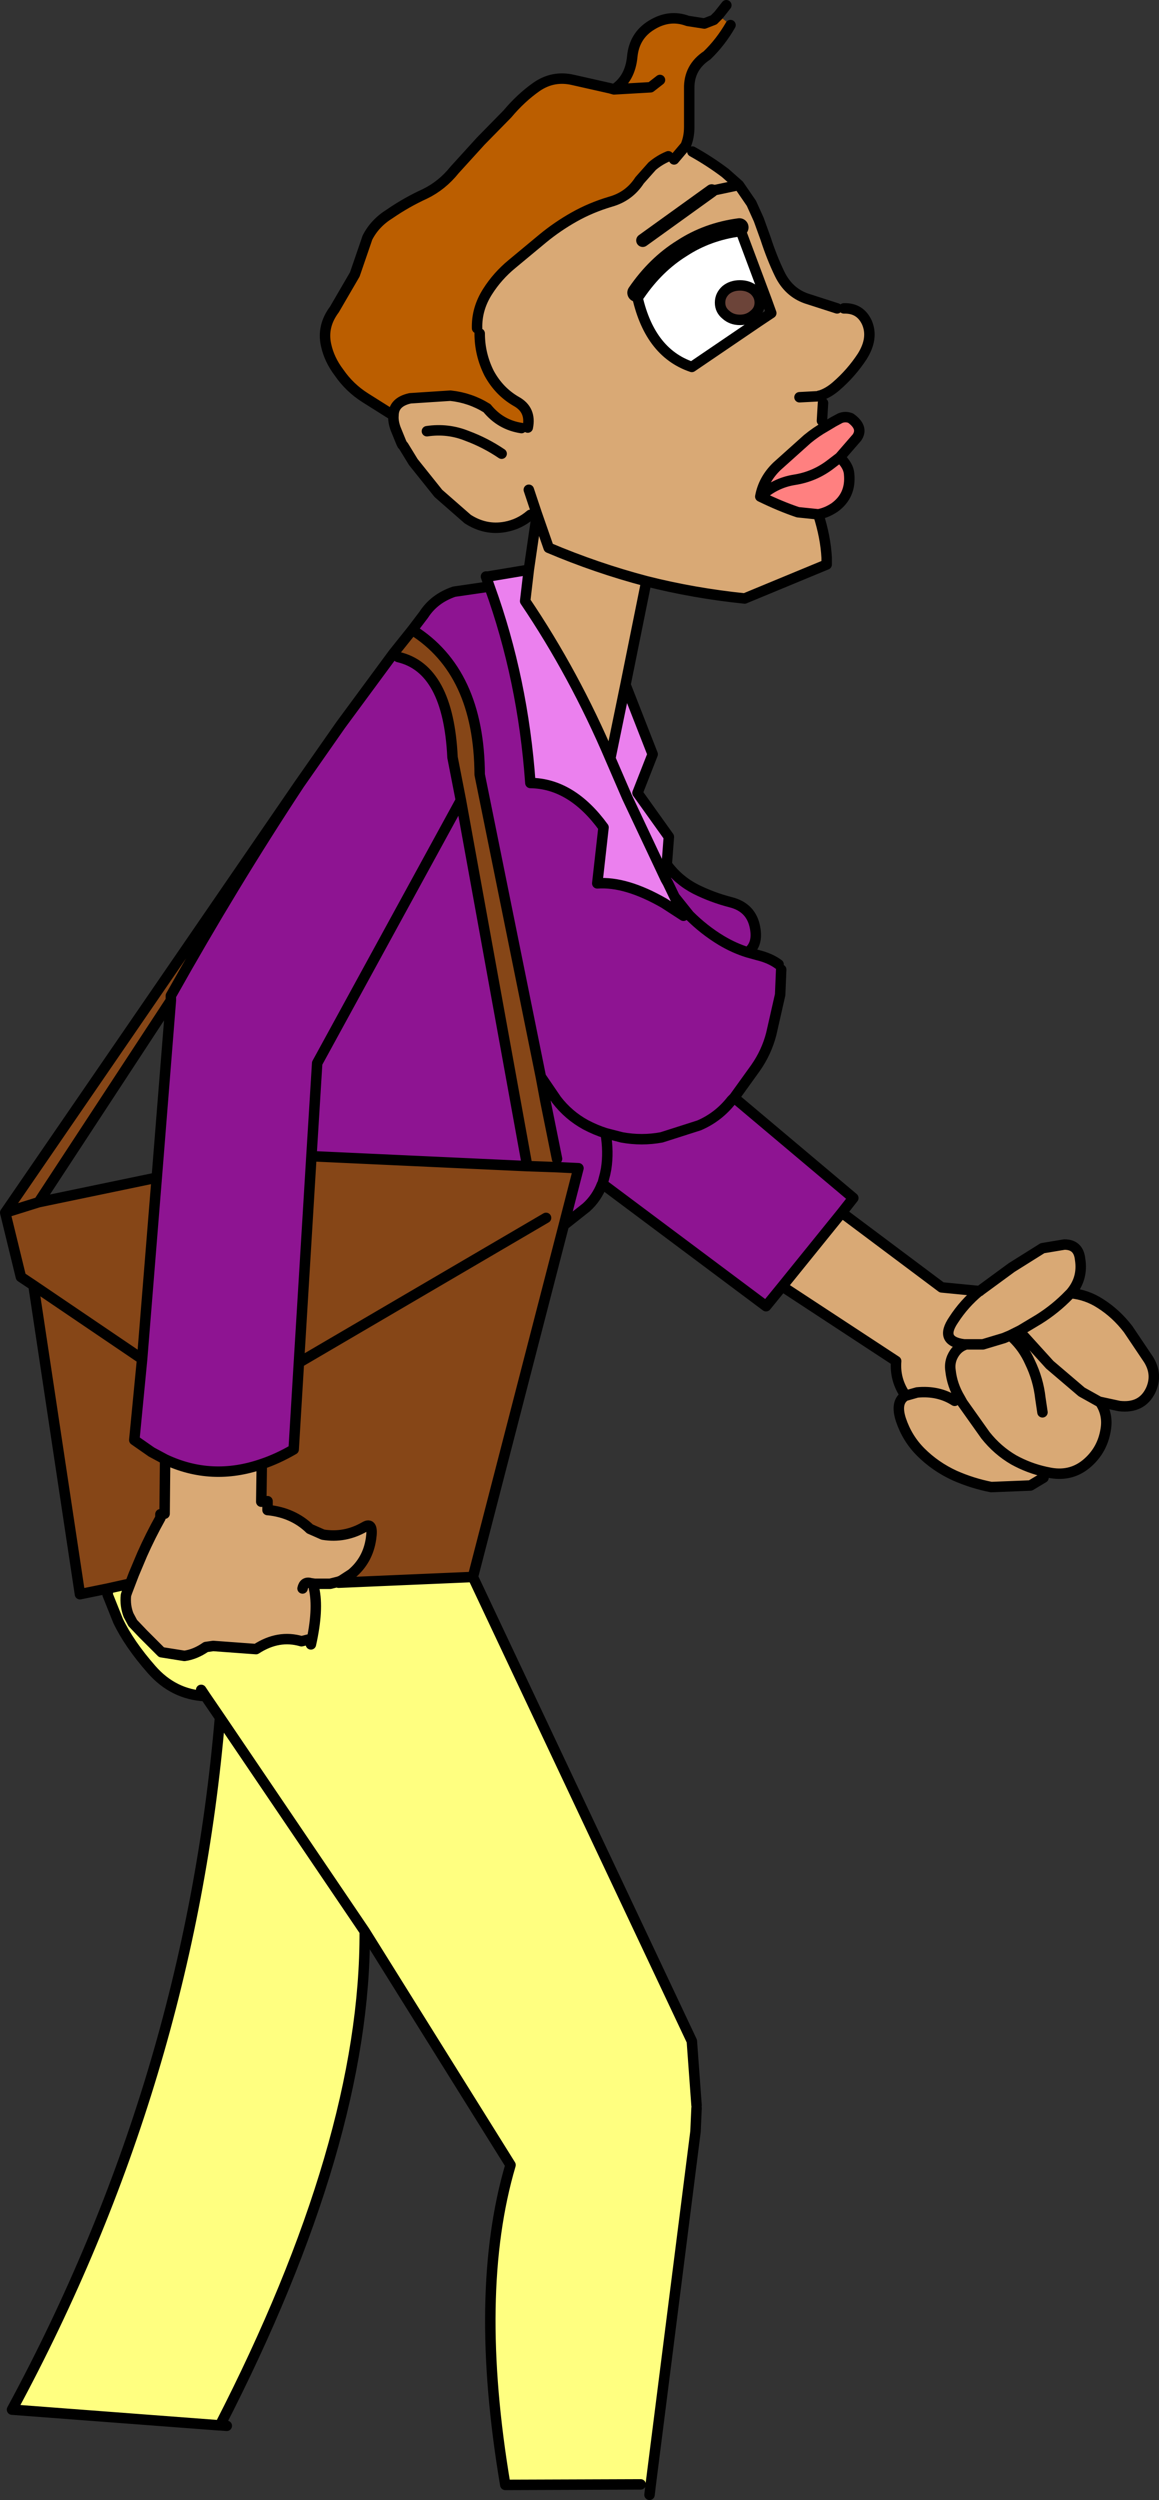 <?xml version="1.0" encoding="UTF-8" standalone="no"?>
<svg xmlns:xlink="http://www.w3.org/1999/xlink" height="239.15px" width="110.9px" xmlns="http://www.w3.org/2000/svg">
  <rect width="100%" height="100%" fill="#333333" stroke="none"/>
  <g transform="matrix(1.0, 0.0, 0.0, 1.0, 2.9, -42.75)">
    <path d="M67.0 45.15 Q66.05 46.8 64.75 48.05 63.0 49.2 63.05 51.25 L63.05 54.9 Q63.05 55.9 62.7 56.7 L61.6 58.0 61.05 57.7 Q60.2 58.05 59.5 58.65 L58.3 60.0 Q57.3 61.55 55.5 62.05 53.65 62.6 52.05 63.5 50.45 64.4 49.05 65.55 L46.1 68.0 Q44.7 69.15 43.75 70.65 42.7 72.3 42.75 74.15 L43.0 74.65 Q43.0 76.65 43.9 78.45 44.85 80.2 46.5 81.15 47.95 81.95 47.6 83.65 L47.0 83.7 Q45.0 83.4 43.7 81.8 42.1 80.8 40.2 80.6 L36.35 80.85 Q34.75 81.2 34.75 82.5 L32.05 80.8 Q30.55 79.85 29.55 78.4 28.6 77.15 28.3 75.75 27.9 73.95 29.1 72.35 L31.05 69.0 32.15 65.8 32.25 65.5 Q32.95 64.1 34.4 63.2 36.0 62.1 37.75 61.3 39.4 60.5 40.6 59.0 L43.1 56.25 45.65 53.65 Q46.95 52.1 48.45 51.05 50.05 49.95 51.95 50.4 L55.5 51.2 55.85 51.3 Q57.4 50.3 57.6 48.15 57.8 46.15 59.45 45.15 61.15 44.1 62.9 44.75 L64.5 45.0 65.4 44.65 65.85 44.2 67.0 45.15 M60.25 50.4 L59.35 51.1 55.85 51.3 59.35 51.1 60.25 50.4" fill="#bb5e00" fill-rule="evenodd" stroke="none"/>
    <path d="M62.7 56.7 L63.35 57.25 Q65.05 58.2 66.5 59.3 L67.8 60.45 69.0 62.2 69.7 63.75 70.35 65.55 Q70.95 67.4 71.7 68.95 72.55 70.7 74.25 71.3 L77.2 72.25 77.85 72.25 Q79.4 72.2 80.05 73.6 80.7 75.1 79.6 76.85 78.55 78.45 77.1 79.7 76.35 80.35 75.55 80.6 L75.85 81.3 75.75 83.0 76.1 83.55 Q75.2 84.05 74.35 84.75 L71.45 87.35 Q70.15 88.6 69.85 90.25 71.8 91.2 73.45 91.75 L75.4 91.95 Q76.1 94.15 76.2 96.1 L76.2 96.75 68.35 100.0 Q63.5 99.5 58.95 98.35 L56.95 108.25 55.5 115.3 Q52.05 107.2 47.35 100.25 L47.7 97.25 48.45 92.1 47.85 92.0 Q46.8 92.9 45.45 93.15 43.55 93.5 41.85 92.4 L39.05 89.95 36.65 86.95 35.7 85.4 35.6 85.3 35.5 85.1 34.95 83.75 Q34.7 83.05 34.75 82.5 34.75 81.2 36.35 80.85 L40.2 80.6 Q42.1 80.8 43.7 81.8 45.0 83.4 47.0 83.7 L47.6 83.65 Q47.95 81.95 46.5 81.15 44.85 80.2 43.9 78.45 43.0 76.65 43.0 74.65 L42.75 74.15 Q42.7 72.3 43.75 70.65 44.7 69.15 46.1 68.0 L49.05 65.55 Q50.45 64.4 52.05 63.5 53.65 62.6 55.5 62.05 57.3 61.55 58.3 60.0 L59.5 58.65 Q60.2 58.05 61.05 57.7 L61.6 58.0 62.7 56.7 M77.65 158.75 L87.2 165.9 90.8 166.25 90.85 166.25 90.9 166.2 93.9 164.0 96.85 162.15 98.95 161.8 Q100.3 161.8 100.45 163.2 100.75 165.05 99.55 166.45 101.1 166.6 102.4 167.45 103.9 168.4 105.05 169.9 L107.0 172.8 Q107.9 174.25 107.2 175.75 106.35 177.5 104.2 177.25 L102.35 176.85 Q103.15 178.05 102.9 179.5 102.6 181.4 101.2 182.65 99.7 184.0 97.65 183.65 L97.15 183.55 96.95 184.1 95.7 184.85 91.95 185.0 Q90.15 184.65 88.45 183.9 86.6 183.05 85.2 181.65 83.9 180.35 83.3 178.55 82.75 176.85 83.75 176.25 L84.85 175.95 83.8 176.25 83.75 176.25 82.85 172.95 71.95 165.8 77.65 158.75 M67.8 60.45 L65.2 61.0 67.8 60.45 M47.7 89.6 L48.45 91.85 48.45 92.1 48.45 91.85 47.7 89.6 M70.45 71.45 L67.85 64.5 Q64.8 64.9 62.35 66.5 59.85 68.05 58.0 70.75 59.15 76.45 63.3 77.85 L69.7 73.5 70.9 72.7 70.45 71.45 M45.1 86.15 Q43.55 85.1 41.8 84.45 39.95 83.7 37.95 84.0 39.95 83.7 41.8 84.45 43.55 85.1 45.1 86.15 M73.6 80.75 L75.5 80.65 75.5 80.6 75.55 80.6 75.5 80.6 75.5 80.65 73.6 80.75 M48.45 91.85 L49.6 95.15 Q54.2 97.1 58.95 98.35 54.2 97.1 49.6 95.15 L48.45 91.85 M65.2 61.0 L58.6 65.75 65.2 61.0 M12.9 182.35 Q17.35 184.45 22.15 182.8 L22.1 186.4 22.7 186.35 22.7 187.2 22.75 187.2 Q25.15 187.45 26.75 189.0 L28.0 189.55 Q30.1 189.9 32.0 188.8 32.85 188.3 32.6 189.95 32.3 192.0 30.75 193.3 L29.75 193.95 29.5 194.05 28.7 194.25 27.15 194.7 Q27.6 196.7 26.85 200.05 L26.75 199.55 25.95 199.75 Q23.75 199.1 21.6 200.5 L17.5 200.2 16.8 200.3 Q15.8 201.0 14.75 201.15 L12.55 200.8 10.8 199.05 9.8 198.0 9.4 197.25 Q9.05 196.35 9.15 195.35 L9.25 195.05 9.9 193.35 10.7 191.45 Q11.5 189.65 12.45 187.95 L12.45 187.6 12.85 187.55 12.9 182.35 M26.05 194.7 Q26.2 194.0 26.85 194.2 L27.2 194.25 28.7 194.25 27.2 194.25 26.85 194.2 Q26.2 194.0 26.05 194.7 M93.15 170.75 L91.15 171.35 89.45 171.35 89.35 171.35 Q86.95 171.05 88.35 169.0 89.35 167.45 90.8 166.25 89.35 167.45 88.35 169.0 86.95 171.05 89.35 171.35 L89.45 171.35 91.15 171.35 93.15 170.75 94.0 170.7 93.75 170.5 93.15 170.75 M97.15 183.55 Q95.55 183.2 94.1 182.4 92.55 181.5 91.4 180.05 L89.2 176.95 88.95 176.5 Q88.2 175.25 88.05 173.85 87.95 173.2 88.2 172.6 88.6 171.7 89.4 171.4 L89.45 171.35 89.4 171.4 Q88.6 171.7 88.2 172.6 87.95 173.2 88.05 173.85 88.2 175.25 88.95 176.5 L89.2 176.95 91.4 180.05 Q92.55 181.5 94.1 182.4 95.55 183.2 97.15 183.55 M99.55 166.45 L99.4 166.6 Q98.1 167.95 96.5 168.95 L94.75 170.0 93.75 170.5 94.75 170.0 96.5 168.95 Q98.1 167.95 99.4 166.6 L99.55 166.45 M95.1 170.6 L97.55 173.3 100.6 175.9 102.3 176.85 102.35 176.85 102.3 176.85 100.6 175.9 97.55 173.3 95.1 170.6 M96.85 177.85 L96.65 176.5 Q96.45 174.7 95.65 173.05 95.05 171.7 94.0 170.7 95.05 171.7 95.65 173.05 96.45 174.7 96.65 176.5 L96.85 177.85 M88.45 176.75 Q86.9 175.75 84.85 175.95 86.9 175.75 88.45 176.75" fill="#d9a975" fill-rule="evenodd" stroke="none"/>
    <path d="M69.8 71.7 Q69.8 71.0 69.25 70.5 68.7 70.05 67.9 70.05 67.1 70.05 66.55 70.5 66.0 71.0 66.0 71.7 66.0 72.4 66.55 72.85 67.1 73.35 67.9 73.35 68.7 73.35 69.25 72.85 L69.7 73.5 63.3 77.85 Q59.15 76.45 58.0 70.75 59.85 68.05 62.35 66.5 64.8 64.9 67.85 64.5 L70.45 71.45 69.8 71.7" fill="#ffffff" fill-rule="evenodd" stroke="none"/>
    <path d="M69.25 72.85 Q68.7 73.35 67.9 73.35 67.1 73.35 66.55 72.85 66.0 72.4 66.0 71.7 66.0 71.0 66.55 70.5 67.1 70.05 67.9 70.05 68.7 70.05 69.25 70.5 69.8 71.0 69.8 71.7 69.8 72.4 69.25 72.85" fill="#6c4439" fill-rule="evenodd" stroke="none"/>
    <path d="M56.95 108.25 L59.55 114.9 58.1 118.6 61.1 122.8 60.9 125.45 60.8 126.85 61.0 127.2 61.65 128.55 62.5 130.35 60.65 129.15 Q57.0 127.05 54.25 127.25 L54.85 121.9 Q51.8 117.7 47.85 117.65 47.15 107.75 43.95 98.9 L43.8 97.9 47.7 97.25 47.35 100.25 Q52.05 107.2 55.5 115.3 L56.95 108.25 M55.5 115.3 L57.1 119.0 60.8 126.85 57.1 119.0 55.5 115.3" fill="#eb80ee" fill-rule="evenodd" stroke="none"/>
    <path d="M60.9 125.45 Q62.0 126.95 63.65 127.8 65.25 128.6 67.0 129.05 69.0 129.55 69.35 131.5 69.65 133.1 68.65 133.85 L69.55 134.1 Q70.8 134.4 71.6 135.0 L71.85 135.5 71.75 137.9 70.9 141.65 Q70.45 143.4 69.4 144.9 L67.35 147.75 78.75 157.35 77.65 158.75 71.95 165.8 70.4 167.7 54.75 156.0 54.7 156.05 Q54.2 157.35 53.2 158.25 L51.05 159.95 52.45 154.5 50.4 154.4 50.4 153.6 49.3 148.15 50.35 147.95 48.85 145.75 43.0 116.85 Q42.95 107.0 36.55 103.0 L37.65 101.55 Q38.65 100.0 40.55 99.35 L43.65 98.9 43.95 98.9 Q47.15 107.75 47.85 117.65 51.8 117.7 54.85 121.9 L54.25 127.25 Q57.0 127.05 60.65 129.15 L62.5 130.35 61.65 128.55 61.0 127.2 60.8 126.85 60.9 125.45 M67.35 147.75 L67.1 148.0 Q65.85 149.6 64.0 150.4 L60.4 151.55 Q58.5 151.9 56.6 151.55 L55.05 151.15 Q54.1 150.85 53.15 150.35 51.5 149.45 50.35 147.95 51.5 149.45 53.15 150.35 54.1 150.85 55.05 151.15 L56.6 151.55 Q58.5 151.9 60.4 151.55 L64.0 150.4 Q65.85 149.6 67.1 148.0 L67.35 147.75 M61.65 128.55 L63.05 130.3 Q64.45 131.7 66.1 132.7 67.35 133.45 68.65 133.85 67.35 133.45 66.1 132.7 64.45 131.7 63.05 130.3 L61.65 128.55 M34.75 105.25 L35.2 105.6 Q40.0 106.7 40.4 115.2 L41.2 119.3 47.55 154.3 26.9 153.35 25.7 173.1 25.2 181.4 Q23.65 182.3 22.15 182.8 17.35 184.45 12.9 182.35 L11.6 181.65 9.95 180.5 10.7 172.75 12.1 155.4 13.45 138.45 13.45 138.0 Q19.45 127.3 25.75 117.75 L29.7 112.1 34.75 105.25 M41.2 119.3 L27.45 144.45 26.9 153.35 27.45 144.45 41.2 119.3 M55.05 151.15 Q55.35 152.95 55.1 154.55 L55.05 154.8 55.0 155.05 54.75 156.0 55.0 155.05 55.05 154.8 55.1 154.55 Q55.35 152.95 55.05 151.15" fill="#8e1492" fill-rule="evenodd" stroke="none"/>
    <path d="M76.1 83.55 L76.85 83.1 77.5 82.75 Q78.0 82.55 78.5 82.75 79.75 83.65 79.1 84.6 L77.45 86.5 Q78.3 87.3 78.35 88.1 78.55 90.15 76.95 91.3 76.2 91.8 75.4 91.95 L73.45 91.75 Q71.8 91.2 69.85 90.25 70.15 88.6 71.45 87.35 L74.35 84.75 Q75.2 84.05 76.1 83.55 M77.45 86.5 L76.6 87.15 Q75.05 88.35 73.1 88.65 71.25 88.95 69.85 90.25 71.25 88.95 73.1 88.65 75.05 88.35 76.6 87.15 L77.45 86.5" fill="#ff8080" fill-rule="evenodd" stroke="none"/>
    <path d="M51.05 159.95 L42.35 193.6 29.5 194.15 29.5 194.05 29.75 193.95 30.75 193.3 Q32.3 192.0 32.6 189.95 32.85 188.3 32.0 188.8 30.1 189.9 28.0 189.55 L26.75 189.0 Q25.15 187.45 22.75 187.2 L22.7 187.2 22.7 186.35 22.1 186.4 22.15 182.8 Q23.65 182.3 25.2 181.4 L25.7 173.1 26.9 153.35 47.55 154.3 41.2 119.3 40.4 115.2 Q40.0 106.7 35.2 105.6 L34.75 105.25 36.55 103.0 Q42.95 107.0 43.0 116.85 L48.85 145.75 49.3 148.15 50.4 153.6 50.4 154.4 47.55 154.3 50.4 154.4 52.45 154.5 51.05 159.95 M25.75 117.75 Q19.45 127.3 13.45 138.0 L13.45 138.45 0.8 157.75 12.1 155.4 10.7 172.75 9.95 180.5 11.6 181.65 12.9 182.35 12.85 187.55 12.45 187.6 12.45 187.95 Q11.5 189.65 10.7 191.45 L9.9 193.35 9.25 195.05 9.25 194.3 7.45 194.7 4.75 195.25 0.3 165.7 10.7 172.75 0.3 165.7 -0.9 164.9 -2.4 158.75 25.75 117.75 M49.35 159.25 L25.7 173.1 49.35 159.25 M0.8 157.75 L-2.4 158.75 0.8 157.75" fill="#864617" fill-rule="evenodd" stroke="none"/>
    <path d="M42.35 193.6 L63.3 238.0 63.75 244.15 63.75 244.4 63.65 246.65 59.35 280.55 58.4 280.4 45.45 280.45 Q42.35 262.05 45.95 249.85 L32.0 227.5 Q32.1 247.6 18.15 274.75 L18.05 274.75 -1.75 273.25 Q15.2 241.9 18.15 207.05 L16.75 205.0 Q13.7 204.85 11.6 202.45 9.45 200.0 8.4 197.8 L7.4 195.3 7.45 194.7 9.25 194.3 9.25 195.05 9.15 195.35 Q9.05 196.35 9.4 197.25 L9.8 198.0 10.8 199.05 12.55 200.8 14.75 201.15 Q15.8 201.0 16.8 200.3 L17.5 200.2 21.6 200.5 Q23.75 199.1 25.95 199.75 L26.75 199.55 26.85 200.05 Q27.6 196.7 27.15 194.7 L28.7 194.25 29.5 194.05 29.5 194.15 42.35 193.6 M16.35 204.4 L16.75 205.0 16.35 204.4 M32.0 227.5 L18.15 207.05 32.0 227.5" fill="#ffff80" fill-rule="evenodd" stroke="none"/>
    <path d="M67.0 45.15 Q66.05 46.8 64.75 48.05 63.0 49.2 63.05 51.25 L63.05 54.9 Q63.05 55.9 62.7 56.7 L61.6 58.0 M63.35 57.25 Q65.05 58.2 66.5 59.3 L67.8 60.45 69.0 62.2 69.7 63.75 70.35 65.55 Q70.95 67.4 71.7 68.95 72.55 70.7 74.25 71.3 L77.2 72.25 M77.85 72.25 Q79.4 72.2 80.05 73.6 80.7 75.1 79.6 76.85 78.55 78.45 77.1 79.7 76.35 80.35 75.55 80.6 L75.5 80.6 75.5 80.65 73.6 80.75 M75.85 81.3 L75.75 83.0 M76.1 83.55 L76.85 83.1 77.5 82.75 Q78.0 82.55 78.5 82.75 79.75 83.65 79.1 84.6 L77.45 86.5 Q78.3 87.3 78.35 88.1 78.55 90.15 76.95 91.3 76.2 91.8 75.4 91.95 76.1 94.15 76.2 96.1 L76.2 96.75 68.35 100.0 Q63.5 99.5 58.95 98.35 L56.95 108.25 59.55 114.9 58.1 118.6 61.1 122.8 60.9 125.45 Q62.0 126.95 63.65 127.8 65.25 128.6 67.0 129.05 69.0 129.55 69.35 131.5 69.65 133.1 68.65 133.85 L69.55 134.1 Q70.8 134.4 71.6 135.0 M71.85 135.5 L71.75 137.9 70.9 141.65 Q70.45 143.4 69.4 144.9 L67.35 147.75 78.75 157.35 77.65 158.75 87.2 165.9 90.8 166.25 90.85 166.25 90.9 166.2 93.9 164.0 96.85 162.15 98.95 161.8 Q100.3 161.8 100.45 163.2 100.75 165.05 99.55 166.45 101.1 166.6 102.4 167.45 103.9 168.4 105.05 169.9 L107.0 172.8 Q107.9 174.25 107.2 175.75 106.35 177.5 104.2 177.25 L102.35 176.85 Q103.15 178.05 102.9 179.5 102.6 181.4 101.2 182.65 99.7 184.0 97.65 183.65 L97.15 183.55 Q95.55 183.2 94.1 182.4 92.55 181.5 91.4 180.05 L89.2 176.95 88.95 176.5 Q88.2 175.25 88.05 173.85 87.95 173.2 88.2 172.6 88.6 171.7 89.4 171.4 L89.45 171.35 91.15 171.35 93.15 170.75 93.75 170.5 94.75 170.0 96.5 168.95 Q98.1 167.95 99.4 166.6 L99.55 166.45 M96.95 184.1 L95.7 184.85 91.95 185.0 Q90.15 184.65 88.45 183.9 86.6 183.05 85.2 181.65 83.9 180.35 83.3 178.55 82.75 176.85 83.75 176.25 82.7 174.75 82.85 172.95 L71.95 165.8 70.4 167.7 54.75 156.0 54.7 156.05 Q54.2 157.35 53.2 158.25 L51.05 159.95 42.35 193.6 63.3 238.0 63.75 244.15 M63.75 244.4 L63.65 246.65 59.35 280.55 59.25 281.4 M65.85 44.2 L66.6 43.25 M34.75 82.5 L32.05 80.8 Q30.55 79.85 29.55 78.4 28.6 77.15 28.3 75.75 27.9 73.95 29.1 72.35 L31.05 69.0 32.15 65.8 32.25 65.5 Q32.95 64.1 34.4 63.2 36.0 62.1 37.75 61.3 39.4 60.5 40.6 59.0 L43.1 56.25 45.65 53.65 Q46.95 52.1 48.45 51.05 50.05 49.95 51.95 50.4 L55.5 51.2 55.85 51.3 Q57.4 50.3 57.6 48.15 57.8 46.15 59.45 45.15 61.15 44.1 62.9 44.75 L64.5 45.0 65.4 44.65 65.85 44.2 M47.0 83.7 Q45.0 83.4 43.7 81.8 42.1 80.8 40.2 80.6 L36.35 80.85 Q34.75 81.2 34.75 82.5 34.7 83.05 34.95 83.75 L35.5 85.1 35.6 85.3 35.7 85.4 36.65 86.95 39.05 89.95 41.85 92.4 Q43.55 93.5 45.45 93.15 46.8 92.9 47.85 92.0 M48.45 92.1 L48.45 91.85 47.7 89.6 M65.2 61.0 L67.8 60.45 M61.05 57.7 Q60.2 58.05 59.5 58.65 L58.3 60.0 Q57.3 61.55 55.5 62.05 53.65 62.6 52.05 63.5 50.45 64.4 49.05 65.55 L46.1 68.0 Q44.7 69.15 43.75 70.65 42.7 72.3 42.75 74.15 M43.0 74.65 Q43.0 76.65 43.9 78.45 44.85 80.2 46.5 81.15 47.95 81.95 47.6 83.65 M69.25 72.85 Q68.7 73.35 67.9 73.35 67.1 73.35 66.55 72.85 66.0 72.4 66.0 71.7 66.0 71.0 66.55 70.5 67.1 70.05 67.9 70.05 68.7 70.05 69.25 70.5 69.8 71.0 69.8 71.7 69.8 72.4 69.25 72.85 M70.45 71.45 L67.85 64.5 M58.0 70.75 Q59.15 76.45 63.3 77.85 L69.7 73.5 70.9 72.7 70.45 71.45 M55.85 51.3 L59.35 51.1 60.25 50.4 M37.95 84.0 Q39.95 83.7 41.8 84.45 43.55 85.1 45.1 86.15 M43.95 98.9 Q47.15 107.75 47.85 117.65 51.8 117.7 54.85 121.9 L54.25 127.25 Q57.0 127.05 60.65 129.15 L62.5 130.35 61.65 128.55 61.0 127.2 60.8 126.85 57.1 119.0 55.5 115.3 Q52.05 107.2 47.35 100.25 L47.7 97.25 43.8 97.9 43.6 97.9 43.95 98.9 43.65 98.9 40.55 99.35 Q38.65 100.0 37.65 101.55 L36.55 103.0 Q42.95 107.0 43.0 116.85 L48.85 145.75 50.35 147.95 Q51.5 149.45 53.15 150.35 54.1 150.85 55.05 151.15 L56.6 151.55 Q58.5 151.9 60.4 151.55 L64.0 150.4 Q65.85 149.6 67.1 148.0 L67.35 147.75 M48.45 92.1 L47.7 97.25 M58.95 98.35 Q54.2 97.1 49.6 95.15 L48.45 91.85 M76.1 83.55 Q75.2 84.05 74.35 84.75 L71.45 87.35 Q70.15 88.6 69.85 90.25 71.25 88.95 73.1 88.65 75.05 88.35 76.6 87.15 L77.45 86.5 M69.85 90.25 Q71.8 91.2 73.45 91.75 L75.4 91.95 M55.5 115.3 L56.95 108.25 M49.3 148.15 L48.85 145.75 M60.8 126.85 L60.9 125.45 M68.65 133.85 Q67.35 133.45 66.1 132.7 64.45 131.7 63.05 130.3 L61.65 128.55 M36.55 103.0 L34.75 105.25 29.7 112.1 25.75 117.75 Q19.45 127.3 13.45 138.0 L13.45 138.45 12.1 155.4 10.7 172.75 9.95 180.5 11.6 181.65 12.9 182.35 Q17.35 184.45 22.15 182.8 23.65 182.3 25.2 181.4 L25.7 173.1 26.9 153.35 27.45 144.45 41.2 119.3 47.55 154.3 50.4 154.4 52.45 154.5 51.05 159.95 M35.2 105.6 Q40.0 106.7 40.4 115.2 L41.2 119.3 M50.4 153.6 L49.3 148.15 M10.7 172.75 L0.3 165.7 4.75 195.25 7.45 194.7 9.25 194.3 M9.25 195.05 L9.9 193.35 10.7 191.45 Q11.5 189.65 12.45 187.95 L12.45 187.6 M12.85 187.55 L12.9 182.35 M13.45 138.45 L0.8 157.75 12.1 155.4 M9.25 195.05 L9.15 195.35 Q9.05 196.35 9.4 197.25 L9.8 198.0 10.8 199.05 12.55 200.8 14.75 201.15 Q15.8 201.0 16.8 200.3 L17.5 200.2 21.6 200.5 Q23.75 199.1 25.95 199.75 L26.75 199.55 M26.85 200.05 Q27.6 196.7 27.15 194.7 M28.7 194.25 L27.2 194.25 26.85 194.2 Q26.2 194.0 26.05 194.7 M7.45 194.7 L7.4 195.3 8.4 197.8 Q9.45 200.0 11.6 202.45 13.7 204.85 16.75 205.0 L16.35 204.4 M22.7 186.35 L22.7 187.2 22.75 187.2 Q25.15 187.45 26.75 189.0 L28.0 189.55 Q30.1 189.9 32.0 188.8 32.85 188.3 32.6 189.95 32.3 192.0 30.75 193.3 L29.75 193.95 29.5 194.05 28.7 194.25 M29.5 194.15 L42.35 193.6 M22.15 182.8 L22.1 186.4 M71.95 165.8 L77.65 158.75 M54.75 156.0 L55.0 155.05 55.05 154.8 55.1 154.55 Q55.35 152.95 55.05 151.15 M47.55 154.3 L26.9 153.35 M25.7 173.1 L49.35 159.25 M90.8 166.25 Q89.35 167.45 88.35 169.0 86.95 171.05 89.35 171.35 L89.45 171.35 M94.0 170.7 L93.75 170.5 M94.0 170.7 Q95.05 171.7 95.65 173.05 96.45 174.7 96.65 176.5 L96.85 177.85 M102.35 176.85 L102.3 176.85 100.6 175.9 97.55 173.3 95.1 170.6 M84.85 175.95 L83.8 176.25 83.75 176.25 M84.85 175.95 Q86.9 175.75 88.45 176.75 M16.75 205.0 L18.15 207.05 32.0 227.5 45.95 249.85 Q42.35 262.05 45.45 280.45 L58.4 280.4 M18.15 207.05 Q15.2 241.9 -1.75 273.25 L18.05 274.75 18.15 274.75 Q32.1 247.6 32.0 227.5 M18.15 274.75 L18.8 274.8 M0.3 165.7 L-0.9 164.9 -2.4 158.75 25.75 117.75 M-2.4 158.75 L0.8 157.75" fill="none" stroke="#000000" stroke-linecap="round" stroke-linejoin="round" stroke-width="1.0"/>
    <path d="M67.85 64.5 Q64.8 64.9 62.35 66.5 59.85 68.05 58.0 70.75" fill="none" stroke="#000000" stroke-linecap="round" stroke-linejoin="round" stroke-width="1.75"/>
    <path d="M58.6 65.75 L65.2 61.0" fill="none" stroke="#000000" stroke-linecap="round" stroke-linejoin="round" stroke-width="1.25"/>
  </g>
</svg>
